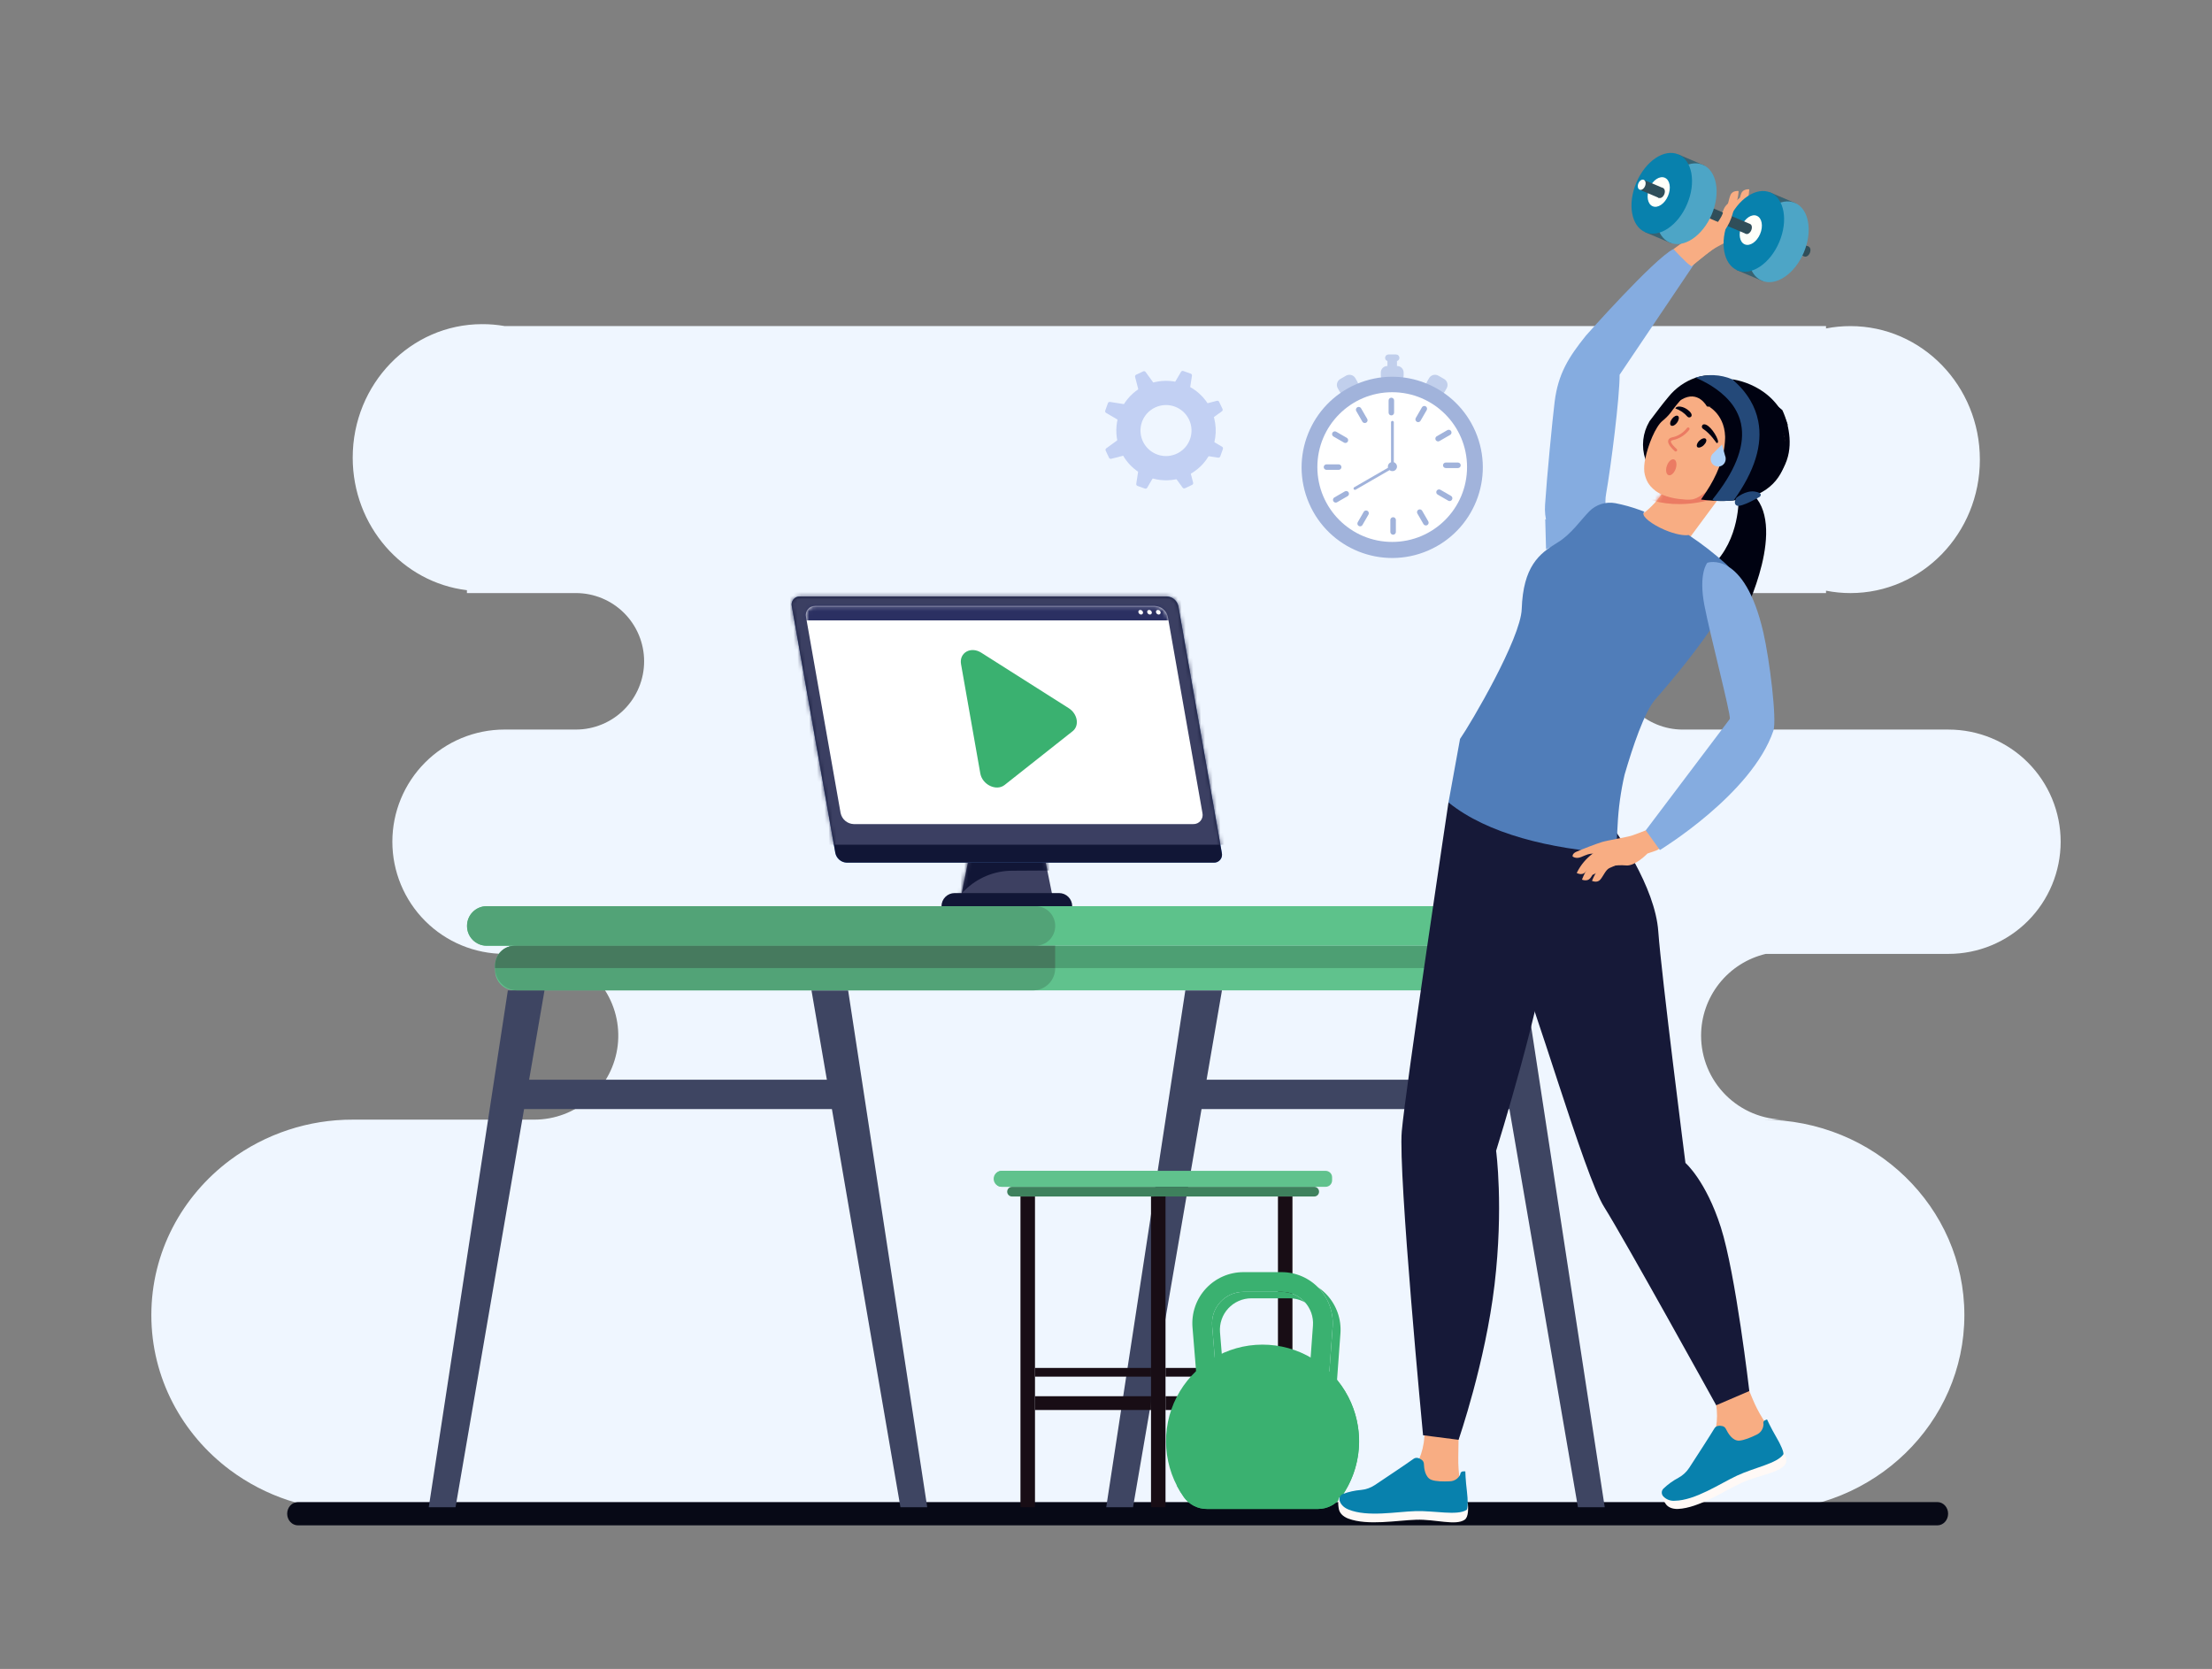 <svg width="570" height="430" viewBox="0 0 570 430" fill="none" xmlns="http://www.w3.org/2000/svg">
<rect x="0" y="0" width="570" height="430" fill="#808080" stroke="none"/>
<path d="M244.87 211.95V219H242.91V216.17H240.52V219H238.56V211.95H240.52V214.6H242.91V211.95H244.87ZM247.952 213.52V214.67H250.202V216.16H247.952V217.43H250.502V219H245.992V211.95H250.502V213.52H247.952ZM255.93 217.85H253.43L253.05 219H250.99L253.56 211.95H255.82L258.38 219H256.31L255.93 217.85ZM255.44 216.35L254.68 214.07L253.93 216.35H255.44ZM260.979 217.5H263.169V219H259.019V211.95H260.979V217.5ZM269.241 211.95V213.51H267.361V219H265.401V213.51H263.541V211.95H269.241ZM276.276 211.95V219H274.316V216.17H271.926V219H269.966V211.95H271.926V214.6H274.316V211.95H276.276ZM281.972 219.07C281.152 219.07 280.479 218.877 279.952 218.49C279.425 218.097 279.142 217.537 279.102 216.81H281.192C281.212 217.057 281.285 217.237 281.412 217.35C281.539 217.463 281.702 217.52 281.902 217.52C282.082 217.52 282.229 217.477 282.342 217.39C282.462 217.297 282.522 217.17 282.522 217.01C282.522 216.803 282.425 216.643 282.232 216.53C282.039 216.417 281.725 216.29 281.292 216.15C280.832 215.997 280.459 215.85 280.172 215.71C279.892 215.563 279.645 215.353 279.432 215.08C279.225 214.8 279.122 214.437 279.122 213.99C279.122 213.537 279.235 213.15 279.462 212.83C279.689 212.503 280.002 212.257 280.402 212.09C280.802 211.923 281.255 211.84 281.762 211.84C282.582 211.84 283.235 212.033 283.722 212.42C284.215 212.8 284.479 213.337 284.512 214.03H282.382C282.375 213.817 282.309 213.657 282.182 213.55C282.062 213.443 281.905 213.39 281.712 213.39C281.565 213.39 281.445 213.433 281.352 213.52C281.259 213.607 281.212 213.73 281.212 213.89C281.212 214.023 281.262 214.14 281.362 214.24C281.469 214.333 281.599 214.417 281.752 214.49C281.905 214.557 282.132 214.643 282.432 214.75C282.879 214.903 283.245 215.057 283.532 215.21C283.825 215.357 284.075 215.567 284.282 215.84C284.495 216.107 284.602 216.447 284.602 216.86C284.602 217.28 284.495 217.657 284.282 217.99C284.075 218.323 283.772 218.587 283.372 218.78C282.979 218.973 282.512 219.07 281.972 219.07ZM287.473 213.52V214.67H289.723V216.16H287.473V217.43H290.023V219H285.513V211.95H290.023V213.52H287.473ZM294.562 219L293.162 216.4H292.952V219H290.992V211.95H294.082C294.648 211.95 295.128 212.05 295.522 212.25C295.915 212.443 296.212 212.713 296.412 213.06C296.612 213.4 296.712 213.783 296.712 214.21C296.712 214.69 296.578 215.113 296.312 215.48C296.052 215.84 295.668 216.097 295.162 216.25L296.752 219H294.562ZM292.952 215.06H293.922C294.188 215.06 294.388 214.997 294.522 214.87C294.655 214.743 294.722 214.56 294.722 214.32C294.722 214.093 294.652 213.917 294.512 213.79C294.378 213.657 294.182 213.59 293.922 213.59H292.952V215.06ZM304.463 211.95L302.033 219H299.523L297.083 211.95H299.183L300.783 217.04L302.373 211.95H304.463ZM307.034 211.95V219H305.074V211.95H307.034ZM307.91 215.46C307.91 214.767 308.053 214.15 308.34 213.61C308.633 213.063 309.047 212.64 309.58 212.34C310.113 212.033 310.727 211.88 311.42 211.88C312.3 211.88 313.04 212.117 313.64 212.59C314.24 213.057 314.627 213.693 314.8 214.5H312.69C312.563 214.233 312.387 214.03 312.16 213.89C311.94 213.75 311.683 213.68 311.39 213.68C310.937 213.68 310.573 213.843 310.3 214.17C310.033 214.49 309.9 214.92 309.9 215.46C309.9 216.007 310.033 216.443 310.3 216.77C310.573 217.09 310.937 217.25 311.39 217.25C311.683 217.25 311.94 217.18 312.16 217.04C312.387 216.9 312.563 216.697 312.69 216.43H314.8C314.627 217.237 314.24 217.877 313.64 218.35C313.04 218.817 312.3 219.05 311.42 219.05C310.727 219.05 310.113 218.9 309.58 218.6C309.047 218.293 308.633 217.87 308.34 217.33C308.053 216.783 307.91 216.16 307.91 215.46ZM317.688 213.52V214.67H319.938V216.16H317.688V217.43H320.238V219H315.728V211.95H320.238V213.52H317.688ZM323.866 219.07C323.046 219.07 322.373 218.877 321.846 218.49C321.32 218.097 321.036 217.537 320.996 216.81H323.086C323.106 217.057 323.18 217.237 323.306 217.35C323.433 217.463 323.596 217.52 323.796 217.52C323.976 217.52 324.123 217.477 324.236 217.39C324.356 217.297 324.416 217.17 324.416 217.01C324.416 216.803 324.32 216.643 324.126 216.53C323.933 216.417 323.62 216.29 323.186 216.15C322.726 215.997 322.353 215.85 322.066 215.71C321.786 215.563 321.54 215.353 321.326 215.08C321.12 214.8 321.016 214.437 321.016 213.99C321.016 213.537 321.13 213.15 321.356 212.83C321.583 212.503 321.896 212.257 322.296 212.09C322.696 211.923 323.15 211.84 323.656 211.84C324.476 211.84 325.13 212.033 325.616 212.42C326.11 212.8 326.373 213.337 326.406 214.03H324.276C324.27 213.817 324.203 213.657 324.076 213.55C323.956 213.443 323.8 213.39 323.606 213.39C323.46 213.39 323.34 213.433 323.246 213.52C323.153 213.607 323.106 213.73 323.106 213.89C323.106 214.023 323.156 214.14 323.256 214.24C323.363 214.333 323.493 214.417 323.646 214.49C323.8 214.557 324.026 214.643 324.326 214.75C324.773 214.903 325.14 215.057 325.426 215.21C325.72 215.357 325.97 215.567 326.176 215.84C326.39 216.107 326.496 216.447 326.496 216.86C326.496 217.28 326.39 217.657 326.176 217.99C325.97 218.323 325.666 218.587 325.266 218.78C324.873 218.973 324.406 219.07 323.866 219.07Z" fill="white"/>
<path d="M438.346 266.827C438.346 272.568 440.626 278.074 444.686 282.133C448.745 286.192 454.251 288.473 459.991 288.473H454.269C482.944 288.473 506.19 311.019 506.19 338.823C506.19 366.626 482.944 389.177 454.269 389.177H90.921C79.518 389.211 68.411 385.547 59.265 378.736C46.944 369.529 39 355.079 39 338.823C39 322.566 46.944 308.121 59.265 298.909C68.411 292.098 79.518 288.434 90.921 288.468H137.668C142.975 288.47 148.097 286.523 152.063 282.997C156.028 279.47 158.56 274.609 159.177 269.338C159.793 264.067 158.452 258.754 155.408 254.407C152.364 250.06 147.83 246.982 142.666 245.759H130.002C122.338 245.759 114.988 242.715 109.569 237.296C104.149 231.876 101.105 224.526 101.105 216.862C101.105 209.198 104.149 201.848 109.569 196.429C114.988 191.009 122.338 187.965 130.002 187.965H148.398C153.061 187.965 157.533 186.112 160.83 182.815C164.128 179.517 165.98 175.045 165.98 170.382C165.98 165.719 164.128 161.247 160.83 157.949C157.533 154.652 153.061 152.799 148.398 152.799H120.32V152.06C103.746 150.063 90.887 135.54 90.887 117.908C90.887 98.911 105.816 83.516 124.231 83.516C126.17 83.507 128.107 83.671 130.017 84.005H470.54V84.622C472.615 84.215 474.725 84.014 476.84 84.02C495.255 84.02 510.184 99.42 510.184 118.412C510.184 137.405 495.255 152.804 476.84 152.804C474.725 152.806 472.614 152.599 470.54 152.187V152.804H433.612C428.949 152.804 424.477 154.657 421.179 157.954C417.882 161.251 416.03 165.724 416.03 170.387C416.03 175.05 417.882 179.522 421.179 182.82C424.477 186.117 428.949 187.97 433.612 187.97H502.103C509.767 187.97 517.117 191.014 522.536 196.433C527.955 201.853 531 209.203 531 216.867C531 224.531 527.955 231.881 522.536 237.301C517.117 242.72 509.767 245.764 502.103 245.764H455.013C450.269 246.886 446.043 249.576 443.018 253.399C439.993 257.221 438.347 261.953 438.346 266.827Z" fill="#EFF6FF"/>
<path d="M360.007 94.297H357.501C356.569 94.297 355.812 95.053 355.812 95.986V96.779C355.812 97.711 356.569 98.467 357.501 98.467H360.007C360.94 98.467 361.696 97.711 361.696 96.779V95.986C361.696 95.053 360.94 94.297 360.007 94.297Z" fill="#C1CFEC"/>
<path d="M359.976 92.668H357.523V96.838H359.976V92.668Z" fill="#C1CFEC"/>
<path d="M359.742 93.061H357.784C357.555 93.061 357.334 92.97 357.172 92.807C357.009 92.645 356.918 92.424 356.918 92.195C356.918 91.965 357.009 91.744 357.172 91.582C357.334 91.419 357.555 91.328 357.784 91.328H359.742C359.972 91.328 360.193 91.419 360.355 91.582C360.517 91.744 360.609 91.965 360.609 92.195C360.609 92.424 360.517 92.645 360.355 92.807C360.193 92.97 359.972 93.061 359.742 93.061Z" fill="#C1CFEC"/>
<path d="M346.849 96.794L345.374 97.646C344.531 98.133 344.242 99.211 344.729 100.053L345.223 100.91C345.71 101.753 346.787 102.041 347.63 101.555L349.106 100.703C349.948 100.216 350.237 99.139 349.751 98.296L349.256 97.439C348.77 96.597 347.692 96.308 346.849 96.794Z" fill="#C1CFEC"/>
<path d="M368.397 100.701L369.872 101.553C370.715 102.039 371.793 101.75 372.28 100.907L372.774 100.051C373.261 99.208 372.972 98.131 372.129 97.644L370.654 96.792C369.811 96.306 368.733 96.594 368.246 97.437L367.752 98.294C367.265 99.136 367.554 100.214 368.397 100.701Z" fill="#C1CFEC"/>
<path d="M367.952 141.87C379.801 136.789 385.288 123.064 380.207 111.215C375.126 99.366 361.402 93.879 349.552 98.96C337.703 104.041 332.217 117.766 337.298 129.615C342.379 141.464 356.103 146.951 367.952 141.87Z" fill="#A1B3DB"/>
<path d="M358.751 139.623C369.402 139.623 378.037 130.988 378.037 120.337C378.037 109.685 369.402 101.051 358.751 101.051C348.1 101.051 339.465 109.685 339.465 120.337C339.465 130.988 348.1 139.623 358.751 139.623Z" fill="white"/>
<path d="M359.933 120.551C359.866 120.773 359.736 120.97 359.558 121.118C359.38 121.266 359.162 121.358 358.932 121.382C358.701 121.407 358.469 121.362 358.264 121.255C358.059 121.148 357.89 120.983 357.778 120.78C357.667 120.577 357.618 120.346 357.637 120.115C357.656 119.885 357.744 119.665 357.887 119.484C358.031 119.302 358.226 119.167 358.446 119.096C358.666 119.025 358.902 119.02 359.125 119.083C359.276 119.124 359.416 119.196 359.539 119.293C359.662 119.389 359.764 119.51 359.839 119.647C359.914 119.784 359.961 119.934 359.977 120.089C359.994 120.245 359.978 120.402 359.933 120.551Z" fill="#A1B3DB"/>
<path d="M358.804 120.343C358.789 120.344 358.774 120.34 358.76 120.334C358.746 120.329 358.733 120.32 358.723 120.309C358.712 120.298 358.704 120.285 358.699 120.271C358.693 120.256 358.691 120.241 358.692 120.226V108.762C358.691 108.747 358.693 108.732 358.699 108.717C358.704 108.703 358.712 108.69 358.723 108.679C358.733 108.668 358.746 108.66 358.76 108.654C358.774 108.648 358.789 108.645 358.804 108.645C358.82 108.645 358.835 108.648 358.849 108.653C358.863 108.659 358.876 108.668 358.887 108.679C358.898 108.69 358.907 108.703 358.913 108.717C358.919 108.731 358.922 108.747 358.922 108.762V120.241C358.918 120.269 358.904 120.295 358.882 120.314C358.861 120.333 358.833 120.344 358.804 120.343Z" fill="#A1B3DB"/>
<path d="M358.803 120.593C358.707 120.591 358.617 120.553 358.55 120.485C358.483 120.417 358.445 120.326 358.445 120.23V108.762C358.456 108.673 358.498 108.592 358.564 108.533C358.631 108.474 358.716 108.441 358.805 108.441C358.894 108.441 358.98 108.474 359.046 108.533C359.112 108.592 359.155 108.673 359.165 108.762V120.245C359.161 120.339 359.121 120.427 359.054 120.492C358.986 120.557 358.896 120.593 358.803 120.593Z" fill="#A1B3DB"/>
<path d="M349.136 125.968C349.115 125.968 349.095 125.962 349.077 125.952C349.059 125.942 349.044 125.927 349.033 125.909C349.019 125.882 349.016 125.851 349.024 125.822C349.032 125.793 349.051 125.768 349.077 125.753L359.019 120.016C359.032 120.008 359.047 120.003 359.062 120.001C359.077 119.999 359.092 120 359.107 120.004C359.121 120.008 359.135 120.015 359.147 120.025C359.159 120.034 359.169 120.046 359.176 120.06C359.184 120.072 359.189 120.087 359.191 120.102C359.194 120.117 359.193 120.132 359.189 120.146C359.186 120.161 359.179 120.175 359.17 120.187C359.161 120.199 359.15 120.209 359.137 120.216L349.205 125.953C349.184 125.964 349.16 125.969 349.136 125.968Z" fill="#A1B3DB"/>
<path d="M349.143 126.21C349.079 126.21 349.017 126.194 348.962 126.162C348.907 126.13 348.861 126.084 348.83 126.029C348.785 125.946 348.773 125.849 348.798 125.757C348.822 125.666 348.881 125.588 348.962 125.539L358.894 119.807C358.975 119.76 359.072 119.746 359.163 119.768C359.233 119.785 359.297 119.823 359.345 119.877C359.393 119.931 359.425 119.998 359.435 120.069C359.445 120.141 359.433 120.214 359.401 120.279C359.369 120.344 359.319 120.398 359.256 120.434L349.324 126.166C349.268 126.195 349.206 126.21 349.143 126.21Z" fill="#A1B3DB"/>
<path d="M358.53 107.027C358.342 107.027 358.161 106.952 358.028 106.819C357.895 106.686 357.82 106.505 357.82 106.317V103.175C357.82 102.986 357.895 102.806 358.028 102.673C358.161 102.54 358.342 102.465 358.53 102.465C358.718 102.465 358.899 102.54 359.032 102.673C359.165 102.806 359.24 102.986 359.24 103.175V106.317C359.24 106.505 359.165 106.686 359.032 106.819C358.899 106.952 358.718 107.027 358.53 107.027Z" fill="#A1B3DB"/>
<path d="M351.68 108.987C351.555 108.987 351.433 108.955 351.325 108.893C351.217 108.831 351.126 108.742 351.063 108.635L349.492 105.913C349.445 105.832 349.414 105.742 349.401 105.649C349.388 105.555 349.394 105.461 349.418 105.37C349.442 105.279 349.484 105.193 349.541 105.119C349.599 105.044 349.67 104.981 349.751 104.934C349.833 104.886 349.923 104.855 350.017 104.842C350.11 104.83 350.205 104.836 350.296 104.86C350.388 104.885 350.473 104.928 350.548 104.986C350.622 105.044 350.684 105.116 350.73 105.198L352.302 107.915C352.366 108.024 352.401 108.147 352.401 108.274C352.402 108.4 352.369 108.524 352.305 108.633C352.242 108.743 352.151 108.833 352.041 108.895C351.931 108.957 351.806 108.989 351.68 108.987Z" fill="#A1B3DB"/>
<path d="M346.69 114.125C346.564 114.126 346.441 114.094 346.332 114.032L343.611 112.461C343.53 112.415 343.459 112.352 343.402 112.278C343.345 112.204 343.303 112.12 343.278 112.03C343.254 111.939 343.248 111.845 343.26 111.753C343.272 111.66 343.302 111.571 343.349 111.49C343.395 111.409 343.457 111.337 343.531 111.28C343.606 111.224 343.69 111.182 343.78 111.157C343.871 111.133 343.965 111.127 344.057 111.139C344.15 111.151 344.239 111.181 344.32 111.228L347.042 112.799C347.178 112.876 347.285 112.997 347.345 113.141C347.406 113.286 347.417 113.446 347.377 113.598C347.336 113.749 347.247 113.883 347.123 113.979C346.999 114.074 346.846 114.126 346.69 114.125Z" fill="#A1B3DB"/>
<path d="M344.958 121.056H341.815C341.627 121.056 341.446 120.981 341.313 120.848C341.18 120.715 341.105 120.535 341.105 120.346C341.105 120.158 341.18 119.978 341.313 119.845C341.446 119.711 341.627 119.637 341.815 119.637H344.958C345.146 119.637 345.327 119.711 345.46 119.845C345.593 119.978 345.668 120.158 345.668 120.346C345.668 120.535 345.593 120.715 345.46 120.848C345.327 120.981 345.146 121.056 344.958 121.056Z" fill="#A1B3DB"/>
<path d="M344.199 129.491C344.043 129.491 343.89 129.439 343.766 129.344C343.642 129.248 343.552 129.114 343.512 128.963C343.472 128.812 343.483 128.651 343.543 128.507C343.604 128.362 343.711 128.242 343.847 128.164L346.568 126.593C346.731 126.505 346.921 126.484 347.099 126.535C347.276 126.585 347.427 126.703 347.52 126.863C347.612 127.022 347.638 127.212 347.593 127.391C347.548 127.57 347.435 127.724 347.278 127.821L344.557 129.393C344.449 129.458 344.325 129.492 344.199 129.491Z" fill="#A1B3DB"/>
<path d="M350.489 135.606C350.365 135.608 350.243 135.576 350.136 135.513C350.054 135.467 349.982 135.404 349.925 135.33C349.867 135.255 349.825 135.17 349.801 135.078C349.777 134.987 349.771 134.892 349.784 134.799C349.797 134.705 349.829 134.616 349.877 134.534L351.443 131.813C351.547 131.67 351.699 131.571 351.872 131.535C352.045 131.498 352.225 131.528 352.377 131.617C352.529 131.706 352.642 131.849 352.695 132.017C352.748 132.186 352.736 132.368 352.662 132.528L351.091 135.249C351.03 135.356 350.942 135.445 350.837 135.507C350.731 135.57 350.611 135.604 350.489 135.606Z" fill="#A1B3DB"/>
<path d="M358.983 137.762C358.89 137.762 358.798 137.743 358.712 137.708C358.625 137.672 358.547 137.62 358.481 137.554C358.415 137.488 358.363 137.41 358.327 137.324C358.292 137.238 358.273 137.145 358.273 137.052V133.909C358.288 133.731 358.37 133.564 358.502 133.443C358.634 133.321 358.806 133.254 358.986 133.254C359.165 133.254 359.338 133.321 359.47 133.443C359.602 133.564 359.683 133.731 359.698 133.909V137.052C359.698 137.146 359.679 137.238 359.643 137.325C359.607 137.411 359.555 137.49 359.488 137.556C359.422 137.622 359.343 137.674 359.256 137.709C359.17 137.745 359.077 137.762 358.983 137.762Z" fill="#A1B3DB"/>
<path d="M367.423 135.375C367.299 135.375 367.176 135.343 367.068 135.281C366.96 135.219 366.87 135.13 366.807 135.022L365.235 132.301C365.141 132.137 365.116 131.943 365.165 131.761C365.214 131.579 365.334 131.423 365.497 131.329C365.661 131.235 365.855 131.21 366.037 131.259C366.22 131.308 366.375 131.427 366.469 131.591L368.04 134.313C368.088 134.394 368.12 134.484 368.133 134.577C368.146 134.67 368.14 134.765 368.116 134.857C368.092 134.948 368.05 135.033 367.992 135.108C367.935 135.183 367.863 135.245 367.781 135.292C367.671 135.35 367.548 135.378 367.423 135.375Z" fill="#A1B3DB"/>
<path d="M373.538 129.095C373.414 129.094 373.292 129.061 373.186 128.997L370.464 127.426C370.382 127.38 370.309 127.317 370.251 127.243C370.193 127.168 370.151 127.083 370.126 126.992C370.101 126.901 370.095 126.805 370.108 126.712C370.121 126.618 370.152 126.528 370.2 126.447C370.247 126.365 370.309 126.294 370.384 126.237C370.459 126.18 370.544 126.138 370.635 126.114C370.726 126.09 370.821 126.084 370.914 126.096C371.008 126.109 371.097 126.14 371.179 126.187L373.9 127.759C373.982 127.805 374.054 127.868 374.112 127.942C374.169 128.017 374.211 128.103 374.235 128.194C374.259 128.285 374.265 128.38 374.252 128.473C374.239 128.567 374.208 128.657 374.16 128.738C374.096 128.846 374.006 128.937 373.897 128.999C373.787 129.062 373.664 129.095 373.538 129.095Z" fill="#A1B3DB"/>
<path d="M375.692 120.591H372.55C372.361 120.591 372.181 120.517 372.048 120.384C371.915 120.25 371.84 120.07 371.84 119.882C371.84 119.693 371.915 119.513 372.048 119.38C372.181 119.247 372.361 119.172 372.55 119.172H375.692C375.88 119.172 376.061 119.247 376.194 119.38C376.327 119.513 376.402 119.693 376.402 119.882C376.402 120.07 376.327 120.25 376.194 120.384C376.061 120.517 375.88 120.591 375.692 120.591Z" fill="#A1B3DB"/>
<path d="M370.587 113.726C370.43 113.728 370.277 113.677 370.152 113.582C370.026 113.487 369.936 113.353 369.896 113.201C369.855 113.05 369.865 112.889 369.926 112.744C369.986 112.599 370.093 112.478 370.23 112.4L372.951 110.829C373.032 110.779 373.122 110.746 373.216 110.731C373.31 110.716 373.406 110.721 373.498 110.744C373.59 110.767 373.676 110.809 373.752 110.866C373.828 110.923 373.891 110.995 373.939 111.077C373.986 111.16 374.017 111.251 374.029 111.345C374.04 111.439 374.033 111.535 374.007 111.626C373.981 111.717 373.937 111.803 373.878 111.877C373.818 111.951 373.745 112.012 373.661 112.057L370.939 113.629C370.832 113.691 370.711 113.725 370.587 113.726Z" fill="#A1B3DB"/>
<path d="M365.447 108.761C365.321 108.76 365.198 108.726 365.089 108.664C365.007 108.617 364.935 108.554 364.878 108.48C364.82 108.405 364.778 108.32 364.754 108.228C364.73 108.137 364.724 108.042 364.737 107.949C364.75 107.856 364.782 107.766 364.83 107.685L366.401 104.963C366.446 104.879 366.507 104.806 366.582 104.746C366.656 104.687 366.741 104.643 366.832 104.617C366.924 104.591 367.019 104.584 367.114 104.595C367.208 104.607 367.299 104.638 367.381 104.685C367.463 104.733 367.535 104.796 367.592 104.872C367.65 104.948 367.691 105.034 367.714 105.126C367.737 105.218 367.742 105.314 367.727 105.408C367.713 105.502 367.68 105.592 367.63 105.673L366.058 108.394C365.998 108.504 365.909 108.595 365.802 108.66C365.694 108.724 365.572 108.759 365.447 108.761Z" fill="#A1B3DB"/>
<path d="M297.153 99.481L294.099 100.95C294.033 100.982 293.961 100.999 293.888 100.999C293.815 101 293.742 100.984 293.676 100.953C293.61 100.922 293.552 100.877 293.505 100.82C293.459 100.764 293.426 100.698 293.408 100.627L292.498 97.117C292.467 97.006 292.477 96.887 292.526 96.782C292.574 96.677 292.658 96.593 292.762 96.544L294.588 95.678C294.692 95.627 294.811 95.615 294.923 95.644C295.035 95.673 295.133 95.74 295.2 95.834L297.339 98.771C297.378 98.829 297.404 98.894 297.415 98.963C297.427 99.031 297.424 99.101 297.406 99.168C297.388 99.235 297.357 99.298 297.313 99.352C297.27 99.406 297.215 99.45 297.153 99.481Z" fill="#C2D0F3"/>
<path d="M290.001 104.771L288.87 107.953C288.846 108.023 288.807 108.086 288.756 108.138C288.704 108.191 288.642 108.231 288.573 108.256C288.503 108.281 288.43 108.29 288.357 108.282C288.283 108.275 288.213 108.251 288.15 108.213L285.023 106.377C284.923 106.319 284.846 106.228 284.807 106.12C284.767 106.012 284.768 105.893 284.807 105.785L285.488 103.881C285.525 103.771 285.601 103.679 285.7 103.62C285.8 103.56 285.917 103.538 286.031 103.557L289.614 104.115C289.686 104.126 289.755 104.153 289.816 104.194C289.876 104.234 289.927 104.288 289.964 104.351C290.001 104.414 290.024 104.484 290.03 104.557C290.036 104.63 290.026 104.703 290.001 104.771Z" fill="#C2D0F3"/>
<path d="M288.72 113.55L290.188 116.605C290.22 116.67 290.237 116.742 290.238 116.816C290.238 116.889 290.223 116.961 290.192 117.027C290.161 117.093 290.115 117.152 290.059 117.198C290.002 117.244 289.936 117.277 289.865 117.295L286.355 118.205C286.244 118.236 286.126 118.226 286.021 118.178C285.916 118.129 285.832 118.046 285.783 117.941L284.921 116.115C284.87 116.012 284.858 115.894 284.885 115.782C284.913 115.67 284.98 115.571 285.073 115.503L288.01 113.364C288.068 113.326 288.133 113.3 288.201 113.288C288.27 113.277 288.34 113.28 288.407 113.297C288.474 113.315 288.536 113.346 288.59 113.39C288.644 113.434 288.688 113.488 288.72 113.55Z" fill="#C2D0F3"/>
<path d="M294.01 120.683L297.191 121.819C297.26 121.843 297.323 121.882 297.375 121.933C297.427 121.984 297.467 122.046 297.491 122.115C297.516 122.183 297.526 122.256 297.519 122.329C297.511 122.401 297.488 122.471 297.451 122.534L295.615 125.662C295.558 125.762 295.467 125.838 295.358 125.877C295.25 125.917 295.131 125.917 295.023 125.877L293.119 125.197C293.009 125.159 292.917 125.084 292.858 124.984C292.799 124.885 292.777 124.767 292.796 124.653L293.354 121.07C293.364 120.998 293.391 120.929 293.432 120.868C293.473 120.808 293.527 120.757 293.589 120.72C293.652 120.683 293.723 120.661 293.795 120.654C293.868 120.648 293.941 120.658 294.01 120.683Z" fill="#C2D0F3"/>
<path d="M302.796 121.987L305.846 120.518C305.911 120.486 305.983 120.469 306.056 120.469C306.13 120.468 306.202 120.484 306.268 120.515C306.334 120.546 306.393 120.591 306.439 120.648C306.485 120.704 306.518 120.771 306.536 120.841L307.451 124.351C307.481 124.463 307.471 124.582 307.422 124.687C307.372 124.792 307.287 124.876 307.182 124.924L305.356 125.79C305.252 125.841 305.134 125.853 305.022 125.824C304.91 125.795 304.811 125.728 304.744 125.634L302.605 122.697C302.567 122.639 302.541 122.573 302.53 122.505C302.519 122.436 302.522 122.366 302.54 122.299C302.558 122.231 302.59 122.169 302.635 122.115C302.679 122.061 302.734 122.018 302.796 121.987Z" fill="#C2D0F3"/>
<path d="M309.925 116.699L311.061 113.517C311.085 113.448 311.124 113.385 311.175 113.333C311.226 113.282 311.288 113.242 311.357 113.217C311.425 113.192 311.498 113.183 311.571 113.19C311.643 113.197 311.713 113.22 311.776 113.257L314.904 115.093C315.005 115.151 315.082 115.243 315.121 115.352C315.161 115.461 315.16 115.581 315.119 115.69L314.443 117.589C314.406 117.699 314.33 117.791 314.231 117.85C314.131 117.91 314.014 117.932 313.9 117.913L310.317 117.354C310.244 117.344 310.175 117.318 310.114 117.278C310.053 117.237 310.001 117.184 309.964 117.121C309.926 117.058 309.903 116.987 309.897 116.914C309.89 116.841 309.9 116.767 309.925 116.699Z" fill="#C2D0F3"/>
<path d="M311.222 107.919L309.753 104.865C309.721 104.799 309.704 104.728 309.703 104.655C309.702 104.582 309.718 104.51 309.748 104.444C309.779 104.378 309.823 104.319 309.879 104.273C309.935 104.226 310.001 104.192 310.071 104.174L313.581 103.259C313.693 103.229 313.812 103.239 313.917 103.289C314.022 103.338 314.106 103.423 314.154 103.528L315.02 105.354C315.071 105.458 315.083 105.577 315.054 105.689C315.025 105.801 314.958 105.899 314.864 105.966L311.927 108.105C311.869 108.143 311.804 108.168 311.737 108.179C311.669 108.19 311.599 108.187 311.533 108.169C311.466 108.152 311.404 108.121 311.351 108.077C311.297 108.034 311.253 107.98 311.222 107.919Z" fill="#C2D0F3"/>
<path d="M305.937 100.782L302.755 99.646C302.686 99.623 302.624 99.584 302.572 99.532C302.52 99.481 302.48 99.419 302.455 99.351C302.43 99.282 302.421 99.209 302.428 99.137C302.435 99.064 302.458 98.994 302.496 98.932L304.331 95.804C304.389 95.704 304.48 95.627 304.588 95.588C304.697 95.549 304.815 95.549 304.924 95.588L306.828 96.269C306.936 96.306 307.028 96.381 307.087 96.479C307.146 96.578 307.169 96.694 307.151 96.807L306.593 100.39C306.583 100.463 306.556 100.532 306.516 100.594C306.475 100.655 306.422 100.706 306.359 100.744C306.296 100.781 306.225 100.804 306.152 100.811C306.079 100.817 306.006 100.808 305.937 100.782Z" fill="#C2D0F3"/>
<path d="M310.002 119.499C308.308 121.383 306.094 122.723 303.639 123.35C301.183 123.976 298.598 123.86 296.208 123.017C293.819 122.175 291.733 120.642 290.214 118.615C288.695 116.587 287.812 114.154 287.675 111.624C287.538 109.094 288.154 106.58 289.446 104.4C290.737 102.22 292.646 100.472 294.931 99.377C297.215 98.281 299.773 97.888 302.282 98.246C304.79 98.604 307.136 99.697 309.023 101.388C311.552 103.661 313.076 106.845 313.259 110.241C313.443 113.637 312.271 116.967 310.002 119.499ZM295.567 106.537C294.699 107.505 294.138 108.707 293.953 109.993C293.769 111.279 293.97 112.591 294.53 113.763C295.091 114.935 295.986 115.915 297.103 116.578C298.22 117.242 299.509 117.56 300.806 117.491C302.104 117.423 303.352 116.972 304.393 116.195C305.434 115.418 306.222 114.349 306.656 113.125C307.091 111.901 307.153 110.575 306.834 109.315C306.516 108.056 305.831 106.919 304.867 106.048C304.224 105.469 303.474 105.023 302.659 104.734C301.843 104.445 300.979 104.32 300.115 104.366C299.252 104.411 298.405 104.626 297.625 104.999C296.844 105.372 296.145 105.894 295.567 106.537Z" fill="#C2D0F3"/>
<path d="M499.222 393H76.778C76.041 393 75.335 392.684 74.814 392.121C74.293 391.559 74 390.796 74 390C74 389.204 74.293 388.441 74.814 387.879C75.335 387.316 76.041 387 76.778 387H499.222C499.959 387 500.665 387.316 501.186 387.879C501.707 388.441 502 389.204 502 390C502 390.796 501.707 391.559 501.186 392.121C500.665 392.684 499.959 393 499.222 393Z" fill="#070916"/>
<path d="M396.35 243.66H132.678C129.863 243.66 127.582 245.942 127.582 248.756V250.073C127.582 252.887 129.863 255.168 132.678 255.168H396.35C399.164 255.168 401.445 252.887 401.445 250.073V248.756C401.445 245.942 399.164 243.66 396.35 243.66Z" fill="#60C28D"/>
<path d="M305.442 255.172L285.055 388.325H291.961L314.88 255.172H305.442Z" fill="#3E4562"/>
<path d="M393.129 255.172L413.516 388.325H406.61L383.691 255.172H393.129Z" fill="#3E4562"/>
<path d="M391.574 278.184H307.41V285.746H391.574V278.184Z" fill="#3E4562"/>
<path d="M401.309 233.469H125.414C122.616 233.469 120.348 235.737 120.348 238.535V238.594C120.348 241.392 122.616 243.66 125.414 243.66H401.309C404.107 243.66 406.375 241.392 406.375 238.594V238.535C406.375 235.737 404.107 233.469 401.309 233.469Z" fill="#5DC28B"/>
<path d="M130.867 255.172L110.484 388.325H117.386L140.309 255.172H130.867Z" fill="#3E4562"/>
<path d="M218.552 255.172L238.934 388.325H232.032L209.109 255.172H218.552Z" fill="#3E4562"/>
<path d="M217.004 278.184H132.84V285.746H217.004V278.184Z" fill="#3E4562"/>
<path d="M266.844 233.469H125.414C122.616 233.469 120.348 235.737 120.348 238.535V238.594C120.348 241.392 122.616 243.66 125.414 243.66H266.844C269.642 243.66 271.91 241.392 271.91 238.594V238.535C271.91 235.737 269.642 233.469 266.844 233.469Z" fill="#52A377"/>
<path d="M266.188 243.66H133.304C130.144 243.66 127.582 246.222 127.582 249.382V249.446C127.582 252.606 130.144 255.168 133.304 255.168H266.188C269.348 255.168 271.91 252.606 271.91 249.446V249.382C271.91 246.222 269.348 243.66 266.188 243.66Z" fill="#52A377"/>
<path d="M401.445 248.759V249.42H127.582V248.759C127.582 248.09 127.714 247.427 127.97 246.809C128.226 246.191 128.602 245.63 129.075 245.157C129.548 244.684 130.11 244.31 130.728 244.054C131.346 243.799 132.009 243.667 132.678 243.668H396.35C397.7 243.668 398.996 244.204 399.951 245.159C400.907 246.113 401.444 247.408 401.445 248.759Z" fill="#4D9F73"/>
<path d="M271.89 243.668V249.42H127.582V248.759C127.582 248.09 127.714 247.427 127.97 246.809C128.226 246.191 128.602 245.63 129.075 245.157C129.548 244.684 130.11 244.31 130.728 244.054C131.346 243.799 132.009 243.667 132.678 243.668H271.89Z" fill="#467A5E"/>
<path d="M247.578 231.276H271.294L269.18 220.859H249.698L247.578 231.276Z" fill="#3D4061"/>
<mask id="mask0_1561_491" style="mask-type:luminance" maskUnits="userSpaceOnUse" x="247" y="220" width="25" height="12">
<path d="M247.578 231.275H271.294L269.18 220.863H249.698L247.578 231.275Z" fill="white"/>
</mask>
<g mask="url(#mask0_1561_491)">
<path d="M246.133 231.85L248.541 229.437C251.79 226.191 256.187 224.359 260.779 224.336L276.291 224.248L275.498 220.332H248.443L246.133 231.85Z" fill="#111636"/>
</g>
<path d="M218.206 222.258H312.777C313.091 222.269 313.404 222.208 313.691 222.079C313.978 221.95 314.231 221.756 314.431 221.513C314.631 221.271 314.773 220.985 314.845 220.679C314.917 220.373 314.918 220.054 314.847 219.747L303.643 156.196C303.504 155.509 303.14 154.889 302.607 154.434C302.075 153.978 301.405 153.715 300.706 153.685H206.115C205.801 153.674 205.488 153.735 205.201 153.864C204.914 153.994 204.661 154.187 204.461 154.43C204.261 154.673 204.119 154.958 204.047 155.264C203.975 155.571 203.974 155.889 204.045 156.196L215.249 219.747C215.388 220.437 215.755 221.061 216.291 221.516C216.828 221.972 217.502 222.234 218.206 222.258Z" fill="#609BF3"/>
<path d="M242.602 233.476H276.294C276.294 233.032 276.207 232.592 276.038 232.182C275.868 231.772 275.62 231.399 275.306 231.085C274.992 230.771 274.62 230.521 274.21 230.351C273.8 230.181 273.36 230.094 272.916 230.094H245.994C245.097 230.094 244.236 230.45 243.602 231.084C242.968 231.719 242.611 232.579 242.611 233.476H242.602Z" fill="#111636"/>
<path d="M218.206 222.258H312.777C313.091 222.269 313.404 222.208 313.691 222.079C313.978 221.95 314.231 221.756 314.431 221.513C314.631 221.271 314.773 220.985 314.845 220.679C314.917 220.373 314.918 220.054 314.847 219.747L303.643 156.196C303.504 155.509 303.14 154.889 302.607 154.434C302.075 153.978 301.405 153.715 300.706 153.685H206.115C205.801 153.674 205.488 153.735 205.201 153.864C204.914 153.994 204.661 154.187 204.461 154.43C204.261 154.673 204.119 154.958 204.047 155.264C203.975 155.571 203.974 155.889 204.045 156.196L215.249 219.747C215.388 220.437 215.755 221.061 216.291 221.516C216.828 221.972 217.502 222.234 218.206 222.258Z" fill="#111636"/>
<mask id="mask1_1561_491" style="mask-type:luminance" maskUnits="userSpaceOnUse" x="203" y="153" width="112" height="70">
<path d="M218.21 222.262H312.78C313.095 222.273 313.408 222.212 313.695 222.083C313.982 221.954 314.235 221.76 314.435 221.517C314.635 221.275 314.777 220.989 314.849 220.683C314.921 220.377 314.922 220.058 314.851 219.751L303.646 156.2C303.508 155.513 303.144 154.893 302.611 154.438C302.079 153.982 301.409 153.719 300.709 153.689H206.119C205.805 153.678 205.492 153.739 205.205 153.868C204.918 153.997 204.665 154.191 204.465 154.434C204.264 154.676 204.123 154.962 204.051 155.268C203.979 155.575 203.978 155.893 204.049 156.2L215.253 219.751C215.392 220.441 215.759 221.065 216.295 221.52C216.832 221.976 217.506 222.237 218.21 222.262Z" fill="white"/>
</mask>
<g mask="url(#mask1_1561_491)">
<path d="M207.818 217.635L195.84 149.703H309.555L321.533 217.635H207.818Z" fill="#3B3F62"/>
<path d="M220.001 212.324H307.474C307.835 212.337 308.194 212.266 308.523 212.117C308.852 211.969 309.142 211.747 309.372 211.468C309.601 211.189 309.763 210.862 309.846 210.51C309.929 210.159 309.929 209.793 309.848 209.441L300.949 158.994C300.793 158.202 300.373 157.485 299.758 156.962C299.143 156.439 298.369 156.139 297.562 156.111H210.079C209.718 156.098 209.359 156.169 209.03 156.318C208.701 156.466 208.411 156.689 208.181 156.967C207.952 157.246 207.79 157.574 207.707 157.925C207.624 158.276 207.624 158.642 207.705 158.994L216.604 209.441C216.762 210.235 217.183 210.952 217.8 211.475C218.417 211.999 219.193 212.298 220.001 212.324Z" fill="white"/>
<mask id="mask2_1561_491" style="mask-type:luminance" maskUnits="userSpaceOnUse" x="207" y="156" width="103" height="57">
<path d="M220.001 212.324H307.474C307.835 212.337 308.194 212.266 308.523 212.117C308.852 211.969 309.142 211.747 309.372 211.468C309.601 211.189 309.763 210.862 309.846 210.51C309.929 210.159 309.929 209.793 309.848 209.441L300.949 158.994C300.793 158.202 300.373 157.485 299.758 156.962C299.143 156.439 298.369 156.139 297.562 156.111H210.079C209.718 156.098 209.359 156.169 209.03 156.318C208.701 156.466 208.411 156.689 208.181 156.967C207.952 157.246 207.79 157.574 207.707 157.925C207.624 158.276 207.624 158.642 207.705 158.994L216.604 209.441C216.762 210.235 217.183 210.952 217.8 211.475C218.417 211.999 219.193 212.298 220.001 212.324Z" fill="white"/>
</mask>
<g mask="url(#mask2_1561_491)">
<path d="M205.997 159.844H304.283L303.196 153.691H204.91L205.997 159.844Z" fill="#2B3062"/>
<path d="M297.883 157.738C297.915 157.902 298.002 158.05 298.129 158.159C298.256 158.267 298.416 158.329 298.583 158.335C298.658 158.337 298.731 158.322 298.799 158.291C298.867 158.26 298.926 158.214 298.974 158.156C299.021 158.099 299.054 158.031 299.071 157.958C299.089 157.886 299.089 157.811 299.073 157.738C299.04 157.574 298.953 157.427 298.826 157.318C298.699 157.21 298.539 157.147 298.373 157.141C298.298 157.139 298.224 157.154 298.157 157.185C298.089 157.216 298.029 157.262 297.982 157.32C297.935 157.377 297.901 157.445 297.884 157.517C297.867 157.59 297.867 157.665 297.883 157.738Z" fill="white"/>
<path d="M295.618 157.738C295.65 157.902 295.737 158.049 295.864 158.158C295.991 158.266 296.151 158.329 296.317 158.335C296.392 158.337 296.466 158.322 296.533 158.291C296.601 158.26 296.661 158.214 296.708 158.156C296.755 158.099 296.789 158.031 296.806 157.958C296.823 157.886 296.823 157.811 296.807 157.738C296.774 157.574 296.687 157.427 296.56 157.318C296.433 157.21 296.274 157.147 296.107 157.141C296.033 157.139 295.959 157.154 295.891 157.185C295.823 157.216 295.764 157.262 295.716 157.32C295.669 157.377 295.636 157.445 295.619 157.517C295.601 157.59 295.601 157.665 295.618 157.738Z" fill="white"/>
<path d="M293.344 157.738C293.377 157.902 293.464 158.049 293.591 158.158C293.718 158.266 293.877 158.329 294.044 158.335C294.118 158.337 294.192 158.322 294.26 158.291C294.328 158.26 294.387 158.214 294.435 158.156C294.482 158.099 294.515 158.031 294.532 157.958C294.55 157.886 294.55 157.811 294.534 157.738C294.502 157.574 294.415 157.426 294.288 157.317C294.161 157.209 294.001 157.147 293.834 157.141C293.759 157.139 293.685 157.154 293.618 157.185C293.55 157.216 293.49 157.262 293.443 157.32C293.396 157.377 293.362 157.445 293.345 157.517C293.328 157.59 293.328 157.665 293.344 157.738Z" fill="white"/>
</g>
</g>
<path d="M341.599 301.664H258.086C257.167 301.664 256.422 302.409 256.422 303.328V304.112C256.422 305.031 257.167 305.776 258.086 305.776H341.599C342.518 305.776 343.263 305.031 343.263 304.112V303.328C343.263 302.409 342.518 301.664 341.599 301.664Z" fill="#60C28D"/>
<path d="M338.656 308.273H260.787C260.456 308.273 260.139 308.141 259.905 307.907C259.671 307.673 259.539 307.356 259.539 307.025C259.54 306.694 259.672 306.378 259.906 306.145C260.14 305.912 260.457 305.781 260.787 305.781H338.656C338.986 305.781 339.302 305.912 339.535 306.145C339.769 306.379 339.9 306.695 339.9 307.025C339.9 307.188 339.869 307.35 339.806 307.502C339.744 307.653 339.653 307.791 339.537 307.907C339.422 308.023 339.284 308.115 339.133 308.178C338.982 308.24 338.82 308.273 338.656 308.273Z" fill="#3E815D"/>
<path d="M266.701 308.27H262.961V388.322H266.701V308.27Z" fill="#180D15"/>
<path d="M333.048 308.27H329.309V388.322H333.048V308.27Z" fill="#180D15"/>
<path d="M296.606 352.441H266.703V354.683H296.606V352.441Z" fill="#180D15"/>
<path d="M296.606 359.73H266.703V363.279H296.606V359.73Z" fill="#180D15"/>
<path d="M300.337 308.27H296.598V388.322H300.337V308.27Z" fill="#180D15"/>
<path d="M330.243 352.441H300.34V354.683H330.243V352.441Z" fill="#180D15"/>
<path d="M330.243 359.73H300.34V363.279H330.243V359.73Z" fill="#180D15"/>
<path d="M297.785 305.768H258.107C257.561 305.768 257.038 305.551 256.653 305.166C256.267 304.78 256.051 304.257 256.051 303.712C256.051 303.167 256.267 302.644 256.653 302.258C257.038 301.873 257.561 301.656 258.107 301.656H297.785C298.33 301.656 298.853 301.873 299.239 302.258C299.625 302.644 299.841 303.167 299.841 303.712C299.841 304.257 299.625 304.78 299.239 305.166C298.853 305.551 298.33 305.768 297.785 305.768Z" fill="#60C28D"/>
<path d="M252.608 199.256L247.644 171.11C247.125 168.173 250.16 166.435 252.872 168.173L275.389 182.452C277.695 183.92 278.209 186.96 276.397 188.394L258.854 202.261C256.72 203.911 253.127 202.188 252.608 199.256Z" fill="#3AB170"/>
<path d="M341.345 369.967H309.582L307.291 342.012C307.141 340.197 307.369 338.37 307.96 336.648C308.552 334.925 309.494 333.344 310.728 332.005C311.962 330.665 313.46 329.596 315.128 328.865C316.796 328.134 318.598 327.757 320.419 327.758H330.258C332.069 327.758 333.86 328.131 335.52 328.854C337.18 329.577 338.673 330.635 339.906 331.961C341.139 333.287 342.085 334.853 342.686 336.562C343.286 338.27 343.528 340.084 343.396 341.89L341.345 369.967ZM314.266 364.891H336.622L338.33 341.522C338.411 340.413 338.262 339.299 337.893 338.249C337.524 337.2 336.942 336.238 336.185 335.423C335.428 334.608 334.511 333.958 333.491 333.513C332.471 333.069 331.371 332.839 330.258 332.839H320.419C319.301 332.839 318.194 333.071 317.17 333.521C316.145 333.97 315.225 334.627 314.467 335.45C313.709 336.272 313.13 337.243 312.766 338.301C312.402 339.359 312.261 340.481 312.352 341.596L314.266 364.891Z" fill="#3AB170"/>
<path d="M314.265 364.896H316.155L314.378 343.26C314.287 342.146 314.428 341.024 314.793 339.966C315.157 338.909 315.736 337.938 316.494 337.116C317.252 336.293 318.172 335.636 319.196 335.187C320.22 334.737 321.326 334.504 322.445 334.503H332.284C333.698 334.498 335.088 334.868 336.312 335.575C336.268 335.526 336.229 335.472 336.185 335.428C335.431 334.609 334.514 333.956 333.493 333.511C332.473 333.066 331.37 332.839 330.257 332.844H320.418C319.299 332.844 318.193 333.076 317.168 333.526C316.144 333.975 315.224 334.632 314.466 335.455C313.708 336.277 313.129 337.248 312.765 338.306C312.401 339.364 312.26 340.486 312.351 341.601L314.265 364.896Z" fill="#3AB170"/>
<path d="M341.935 333.621C341.232 332.868 340.444 332.199 339.585 331.629L339.908 331.962C341.139 333.289 342.084 334.855 342.684 336.563C343.284 338.271 343.528 340.083 343.399 341.889L341.348 369.966H311.488L311.625 371.631H343.359L345.41 343.553C345.542 341.748 345.302 339.935 344.704 338.226C344.106 336.518 343.163 334.95 341.935 333.621Z" fill="#3AB170"/>
<path d="M345.622 385.694C348.265 381.969 349.831 377.587 350.148 373.031C350.464 368.474 349.52 363.918 347.419 359.863C345.318 355.807 342.14 352.408 338.235 350.04C334.329 347.671 329.847 346.423 325.279 346.434C320.711 346.444 316.235 347.712 312.34 350.099C308.446 352.486 305.284 355.899 303.201 359.964C301.118 364.029 300.195 368.589 300.533 373.145C300.871 377.7 302.457 382.074 305.116 385.787C305.791 386.712 306.675 387.464 307.696 387.981C308.717 388.498 309.846 388.766 310.99 388.764H339.626C340.798 388.768 341.954 388.491 342.997 387.957C344.04 387.423 344.94 386.647 345.622 385.694Z" fill="#3AB170"/>
<path d="M350.209 370.417C350.042 366.213 348.812 362.12 346.636 358.519C344.459 354.918 341.406 351.927 337.762 349.824C341.137 354.028 343.047 359.219 343.204 364.609C343.36 369.998 341.754 375.291 338.628 379.683C337.948 380.633 337.052 381.407 336.013 381.941C334.975 382.474 333.824 382.753 332.656 382.753H304.025C303.757 382.753 303.489 382.738 303.223 382.709C303.778 383.786 304.411 384.822 305.117 385.807C305.792 386.732 306.676 387.483 307.697 388.001C308.718 388.518 309.846 388.786 310.991 388.783H339.626C340.794 388.783 341.945 388.505 342.984 387.971C344.022 387.437 344.919 386.664 345.598 385.714C348.783 381.265 350.405 375.886 350.209 370.417Z" fill="#3AB170"/>
<path d="M450.558 372.331C448.384 372.943 441.257 375.312 440.484 373.154L441.38 370.731C442.795 366.912 442.814 362.716 441.433 358.885L440.352 355.884C440.144 355.345 440.047 354.769 440.065 354.191C440.083 353.613 440.216 353.045 440.457 352.519C440.697 351.993 441.04 351.521 441.466 351.13C441.892 350.738 442.391 350.436 442.935 350.24C443.48 350.045 444.057 349.96 444.635 349.99C445.212 350.021 445.777 350.167 446.298 350.419C446.818 350.671 447.283 351.025 447.665 351.459C448.047 351.893 448.338 352.399 448.521 352.947L451.571 360.319C452.3 362.096 453.176 363.808 454.19 365.439L455.139 366.976C455.952 369.233 453.113 371.431 450.856 372.243C450.758 372.278 450.659 372.307 450.558 372.331Z" fill="#F8AD83"/>
<path d="M370.098 386.186C367.856 385.887 360.377 385.246 360.514 382.955L362.295 381.085C365.106 378.137 366.784 374.289 367.034 370.223L367.225 367.042C367.325 365.915 367.862 364.871 368.719 364.133C369.577 363.396 370.689 363.021 371.818 363.09C372.948 363.159 374.006 363.665 374.768 364.502C375.53 365.339 375.935 366.439 375.898 367.57L375.776 375.544C375.751 377.464 375.879 379.382 376.158 381.281L376.427 383.073C376.28 385.466 372.8 386.362 370.406 386.215C370.305 386.212 370.202 386.202 370.098 386.186Z" fill="#F8AD83"/>
<path d="M377.571 387.998C375.256 389.589 370.048 387.841 365.104 387.998C360.16 388.155 352.573 389.569 347.594 387.704C347.089 387.556 346.622 387.301 346.224 386.956C345.827 386.612 345.508 386.186 345.289 385.707C344.589 385.966 344.858 388.448 345.093 389.134C345.328 389.819 345.955 390.7 347.448 391.263C352.426 393.128 360.013 391.703 364.957 391.552C369.901 391.4 375.114 393.147 377.424 391.552C378.403 390.881 378.403 388.683 378.217 387.009C378.116 387.401 377.889 387.748 377.571 387.998Z" fill="#FFF9F6"/>
<path d="M378.017 384.361C377.64 381.302 377.591 379.094 377.591 379.094H377.033C376.855 379.088 376.681 379.15 376.546 379.267C376.412 379.384 376.327 379.548 376.309 379.726C376.291 379.855 376.248 379.98 376.181 380.093C375.925 380.549 375.556 380.931 375.109 381.203C374.663 381.474 374.154 381.627 373.631 381.644C371.928 381.728 370.023 381.703 368.873 381.277C367.209 380.665 366.949 378.262 366.915 377.161C366.909 376.958 366.857 376.759 366.761 376.58C366.666 376.401 366.531 376.246 366.367 376.128C365.828 375.736 364.986 375.325 364.242 375.863C362.583 377.068 357.111 380.724 354.276 382.614C353.212 383.323 351.987 383.757 350.713 383.877C349.123 384.004 347.558 384.35 346.063 384.904C345.725 385.033 345.448 385.284 345.288 385.609C345.128 385.933 345.097 386.306 345.201 386.652C345.431 387.406 346.033 388.326 347.507 388.928C352.402 390.935 359.915 389.462 364.805 389.33C369.695 389.197 375.496 390.553 377.904 389.026C378.315 388.762 378.247 386.251 378.017 384.361Z" fill="#0881AD"/>
<path d="M458.821 373.861C457.323 376.24 451.851 376.695 447.367 378.791C442.883 380.886 436.48 385.193 431.169 385.448C429.671 385.521 428.786 385.041 428.267 384.527C427.728 385.041 428.957 387.215 429.437 387.743C429.916 388.272 430.851 388.84 432.447 388.766C437.753 388.512 444.156 384.199 448.639 382.104C453.123 380.009 458.601 379.554 460.094 377.18C460.725 376.172 459.844 374.16 459.022 372.691C459.083 373.093 459.013 373.503 458.821 373.861Z" fill="#FFF9F6"/>
<path d="M457.787 370.377C456.235 367.719 455.34 365.707 455.34 365.707L454.821 365.918C454.655 365.984 454.521 366.111 454.445 366.273C454.369 366.434 454.356 366.618 454.41 366.789C454.435 366.916 454.435 367.048 454.41 367.176C454.36 367.699 454.174 368.2 453.871 368.629C453.568 369.058 453.158 369.401 452.682 369.623C451.155 370.377 449.397 371.091 448.169 371.17C446.397 371.263 445.232 369.163 444.742 368.164C444.657 367.98 444.53 367.817 444.373 367.689C444.215 367.561 444.03 367.471 443.832 367.425C443.181 367.278 442.246 367.239 441.776 368.027C440.728 369.789 437.15 375.311 435.29 378.17C434.592 379.242 433.641 380.124 432.519 380.739C431.108 381.485 429.807 382.422 428.652 383.525C428.391 383.778 428.235 384.121 428.217 384.484C428.198 384.848 428.319 385.205 428.554 385.483C428.933 385.898 429.403 386.221 429.927 386.426C430.45 386.63 431.014 386.711 431.575 386.662C436.866 386.569 443.181 382.257 447.62 380.181C452.06 378.106 457.9 377.078 459.53 374.724C459.809 374.293 458.751 371.997 457.787 370.377Z" fill="#0881AD"/>
<path d="M373.249 206.746C373.249 206.746 362.172 280.577 361.218 291.463C360.263 302.35 366.7 369.783 366.7 369.783L375.849 370.957C375.849 370.957 382.746 351.074 385.12 331.005C387.494 310.935 385.526 296.5 385.526 296.5C385.526 296.5 397.994 256.645 399.114 240.795C399.839 230.516 393.867 207.51 393.867 207.51L373.249 206.746Z" fill="#161938"/>
<path d="M387.279 208.021C387.279 208.021 384.832 235.07 389.991 245.913C395.15 256.755 408.235 302.851 413.36 310.962C418.485 319.073 442.24 362.055 442.24 362.055L450.772 358.389C450.772 358.389 447.277 328.202 443.429 316.185C439.582 304.168 434.315 299.62 434.315 299.62C434.315 299.62 428.133 251.39 427.315 239.965C426.498 228.54 416.869 214.595 412.562 208.843C408.254 203.091 387.279 208.021 387.279 208.021Z" fill="#161938"/>
<path d="M451.17 127.282C452.002 123.396 452.183 120.126 451.414 117.879C450.472 114.988 449.263 112.19 447.802 109.523C444.836 104.359 442.613 104.256 442.613 104.256C444.825 102.462 447.632 101.565 450.475 101.745C451.379 101.805 452.275 101.961 453.147 102.21C454.206 102.524 455.227 102.953 456.192 103.488C457.309 104.092 458.351 104.827 459.295 105.676C460.335 107.929 460.959 110.352 461.136 112.827C461.459 117.693 459.863 123.822 451.17 127.282Z" fill="#000211"/>
<path d="M444.282 55.63C445.05 55.762 444.943 57.803 443.831 59.056C443.215 59.741 442.955 60.97 442.852 61.929C442.804 62.372 442.659 62.799 442.426 63.179C442.193 63.559 441.879 63.883 441.506 64.127C440.263 64.935 436.709 67.926 436.181 68.298C435.933 68.473 435.637 68.567 435.334 68.567C435.031 68.567 434.735 68.473 434.487 68.298L434.34 68.361C434.34 68.361 430.684 66.535 431.281 66.237C431.648 66.051 433.087 64.92 434.135 64.083C434.135 64.034 434.169 63.99 434.193 63.936C434.646 62.859 435.371 61.919 436.297 61.207C437.223 60.494 438.318 60.035 439.475 59.873L440.943 59.384C440.943 59.384 442.206 57.837 442.73 56.995C443.254 56.153 443.778 55.541 444.282 55.63Z" fill="#F8AD83"/>
<path d="M417.353 96.547C417.353 102.543 415.146 119.999 413.839 127.425C413.144 131.399 415.19 138.238 415.19 138.238C415.19 138.238 397.206 144.787 398.141 130.034C398.576 123.181 400.064 107.84 400.613 103.483C401.513 96.332 404.171 92.058 408.689 86.444C408.689 86.444 426.233 66.654 431.206 64.172L436.527 68.088L417.353 96.547Z" fill="#85ACE0"/>
<path d="M411.782 130.184L398.184 133.825L398.394 141.54C398.394 141.54 410.485 136.058 411.782 130.184Z" fill="#85ACE0"/>
<path d="M448.015 128.233C448.015 128.233 448.451 139.026 441.103 145.855L434.055 153.961L449.449 158.127C449.449 158.127 460.987 134.954 451.133 126.828L448.015 128.233Z" fill="#000211"/>
<path d="M455.121 54.114C455.121 54.114 454.083 53.59 452.805 54.652C451.528 55.714 451.077 56.164 449.8 56.561C448.522 56.958 444.552 57.888 443.549 58.822C442.546 59.757 434.43 67.374 434.43 67.374L435.844 68.637C435.844 68.637 439.398 65.656 441.229 64.359C442.433 63.522 447.201 61.172 448.571 60.237C449.942 59.302 453.251 56.698 454.499 55.616C455.483 54.789 455.121 54.114 455.121 54.114Z" fill="#F8AD83"/>
<path d="M452.684 50.08C452.684 50.08 451.167 49.737 450.54 50.877C449.913 52.018 448.327 55.865 447.412 56.556C446.497 57.246 444.27 57.809 444.27 57.809L445.782 60.491L449.39 57.393L450.114 56.374C451.381 54.595 452.238 52.557 452.625 50.407L452.684 50.08Z" fill="#F8AD83"/>
<path d="M450.757 48.775C450.757 48.775 449.215 48.598 448.711 49.803C448.207 51.007 448.158 52.867 447.316 53.65C446.474 54.433 443.219 57.331 443.219 57.331L445.01 59.842L448.265 56.372L448.877 55.285C449.949 53.383 450.585 51.266 450.737 49.088L450.757 48.775Z" fill="#F8AD83"/>
<path d="M448.01 49.218C448.01 49.218 446.473 49.007 445.945 50.197C445.416 51.386 445.313 53.246 444.476 54.01C443.639 54.773 440.281 57.622 440.281 57.622L442.014 60.167L445.352 56.78L445.989 55.703C447.107 53.827 447.793 51.725 447.996 49.55L448.01 49.218Z" fill="#F8AD83"/>
<path d="M444.336 54.601C443.039 55.29 441.654 55.8 440.22 56.118C437.821 56.637 435.628 60.969 435.628 60.969L431.223 64.185C431.223 64.185 434.649 67.866 435.432 68.248L444.331 60.113C444.826 59.658 445.296 59.177 445.741 58.674L446.407 57.91C447.126 57.093 448.991 52.976 448.394 50.871L444.336 54.601Z" fill="#F8AD83"/>
<path d="M453.462 108.345C453.462 108.345 453.325 108.384 453.07 108.472C451.618 108.967 450.195 109.542 448.807 110.195C448.743 110.218 448.681 110.244 448.621 110.274C447.436 110.836 446.095 111.517 444.705 112.329L444.538 112.432C440.03 115.085 434.974 119.119 432.301 124.777L432.198 124.983C428.116 122.575 425.066 119.966 424.063 118.507L423.975 118.282C423.447 116.688 423.267 114.999 423.447 113.33C423.626 111.661 424.162 110.049 425.017 108.604C425.017 108.604 425.017 108.604 425.017 108.575C426.892 106.074 428.581 103.866 429.912 102.28C431.74 100 434.172 98.28 436.932 97.317C438.46 96.816 440.068 96.601 441.675 96.68C441.156 96.851 440.648 97.052 440.152 97.282C440.973 97.155 441.809 97.155 442.629 97.282C449.815 98.354 451.029 100.816 451.871 103.264C451.889 103.312 451.902 103.361 451.91 103.411C452.254 103.506 452.592 103.618 452.923 103.749L453.467 103.974C454.033 105.376 454.031 106.944 453.462 108.345Z" fill="#000211"/>
<path d="M429.138 125.898C427.59 128.477 425.555 130.73 423.146 132.531C421.844 133.51 422.921 137.916 428.472 139.634C433.489 141.2 435.594 138.297 435.594 138.297L444.244 126.608L429.138 125.898Z" fill="#F8AD83"/>
<mask id="mask3_1561_491" style="mask-type:luminance" maskUnits="userSpaceOnUse" x="422" y="125" width="23" height="16">
<path d="M429.14 125.895C427.564 128.537 425.495 130.852 423.045 132.713C421.748 133.692 422.933 137.897 428.484 139.63C433.501 141.196 435.606 138.293 435.606 138.293L444.246 126.604L429.14 125.895Z" fill="white"/>
</mask>
<g mask="url(#mask3_1561_491)">
<path d="M433.995 100.174C426.922 105.559 417.754 122.055 422.536 127.175C425.14 129.96 438.406 132.613 450.222 124.145C457.041 119.25 460.786 111.712 455.411 104.639C450.036 97.565 441.064 94.79 433.995 100.174Z" fill="#EB7B63"/>
</g>
<path d="M416.834 212.61C417.045 208.228 417.646 203.874 418.63 199.599C420.657 192.629 423.706 183.446 426.55 180.2C431.362 174.689 437.716 167.028 442.64 159.392C445.087 155.598 446.164 152.808 446.59 150.845C446.802 149.854 446.748 148.824 446.434 147.859C446.12 146.895 445.558 146.031 444.804 145.353C441.807 142.64 438.612 140.157 435.244 137.923L435.126 137.844C433.903 138.064 431.587 137.624 429.022 136.547C425.596 135.079 423.109 133.121 423.52 132.142C423.576 132.02 423.669 131.919 423.785 131.853L423.584 131.779L422.85 131.505L422.468 131.368C420.447 130.632 418.372 130.056 416.261 129.645C415.054 129.418 413.809 129.491 412.636 129.857C411.464 130.223 410.399 130.871 409.535 131.745C407.401 133.904 404.787 137.741 401.361 139.783C396.569 142.641 392.501 145.98 392.124 156.915C391.865 164.527 379.005 186.407 376.23 190.382L373.254 206.751C383.254 214.832 399.462 218.778 416.393 219.874C416.579 217.427 416.726 214.935 416.834 212.61Z" fill="#507DB9"/>
<path d="M405.232 220.64C405.232 220.64 406.015 221.394 407.449 220.802C408.884 220.209 409.407 219.925 410.656 219.921C411.904 219.916 415.707 220.18 416.858 219.622C418.008 219.064 427.362 214.487 427.362 214.487L426.447 212.965C426.447 212.965 422.452 214.649 420.441 215.3C419.139 215.716 414.234 216.504 412.756 216.959C411.277 217.414 407.601 218.829 406.191 219.456C405.095 219.94 405.232 220.64 405.232 220.64Z" fill="#F8AD83"/>
<path d="M406.301 224.917C406.301 224.917 407.564 225.636 408.435 224.79C409.306 223.943 411.783 220.947 412.792 220.585C413.8 220.223 415.944 220.325 415.944 220.325L415.317 217.516L411.245 219.292L410.32 220.002C408.695 221.238 407.369 222.822 406.438 224.638L406.301 224.917Z" fill="#F8AD83"/>
<path d="M407.656 226.633C407.656 226.633 408.988 227.215 409.766 226.281C410.544 225.346 411.107 223.696 412.072 223.231C413.036 222.766 416.756 221.048 416.756 221.048L415.846 218.316L411.983 220.514L411.137 221.322C409.657 222.725 408.507 224.439 407.769 226.339L407.656 226.633Z" fill="#F8AD83"/>
<path d="M410.238 226.954C410.238 226.954 411.55 227.566 412.353 226.65C413.156 225.735 413.753 224.095 414.732 223.65C415.711 223.204 419.465 221.579 419.465 221.579L418.618 218.828L414.702 220.938L413.836 221.721C412.323 223.091 411.133 224.779 410.351 226.665L410.238 226.954Z" fill="#F8AD83"/>
<path d="M415.001 223.175C416.347 222.926 417.72 222.861 419.083 222.98C421.369 223.175 424.521 219.911 424.521 219.911L426.739 219.147C427.067 219.035 427.367 218.853 427.619 218.614C427.87 218.375 428.067 218.084 428.195 217.762C428.323 217.439 428.381 217.093 428.362 216.747C428.344 216.4 428.251 216.062 428.09 215.755C427.706 214.948 427.242 214.182 426.705 213.469L416.523 218.285C415.956 218.554 415.404 218.853 414.869 219.181L414.061 219.671C413.195 220.204 410.395 223.366 410.355 225.408L415.001 223.175Z" fill="#F8AD83"/>
<path d="M445.761 185.212C446.001 183.91 440.592 163.248 439.206 156.004C437.611 147.682 439.955 144.995 439.955 144.995C439.955 144.995 449.476 141.593 454.396 162.984C456.011 170.008 457.92 185.501 456.975 188.271C451.4 204.64 427.728 219.007 427.728 219.007L424.086 213.926L445.761 185.212Z" fill="#85ACE0"/>
<path d="M459.741 116.183C457.905 119.267 454.968 121.617 453.098 123.11C451.442 124.432 449.635 125.553 447.714 126.448L442.119 124.617C441.629 125.058 440.964 125.65 440.117 126.316C439.98 126.419 439.853 126.526 439.735 126.624C438.384 127.657 437.523 128.284 436.421 128.582C436.328 128.607 436.235 128.636 436.137 128.656C435.348 128.765 434.548 128.765 433.758 128.656C430.356 128.46 427.884 127.403 426.685 126.531C426.185 126.158 425.724 125.735 425.31 125.268C425.048 124.95 424.809 124.613 424.595 124.26C424.145 123.425 423.846 122.517 423.714 121.578C423.62 120.466 423.701 119.346 423.954 118.259C424.668 114.592 426.607 109.937 428.359 108.469C429.165 107.827 429.893 107.093 430.528 106.281C430.787 105.963 430.973 105.689 431.091 105.512C431.737 104.651 432.402 103.824 433.083 103.065C433.235 102.889 433.377 102.722 433.533 102.575C433.768 102.311 434.023 102.052 434.248 101.807C435.367 100.602 436.603 99.512 437.939 98.552C438.62 98.078 439.343 97.665 440.097 97.318C440.918 97.191 441.753 97.191 442.574 97.318C449.76 98.39 450.974 100.852 451.816 103.3C451.833 103.347 451.847 103.397 451.855 103.447C452.198 103.542 452.537 103.654 452.868 103.784L453.412 104.01C453.761 104.167 454.103 104.341 454.435 104.533C454.474 105.116 454.464 105.6 454.435 105.948C455.541 106.638 459.432 109.296 459.941 113.501C459.955 114.399 459.888 115.297 459.741 116.183Z" fill="#F8AD83"/>
<path d="M432.149 108.89C431.659 109.565 430.95 109.898 430.587 109.629C430.225 109.36 430.338 108.596 430.837 107.92C431.336 107.245 432.036 106.917 432.399 107.181C432.761 107.446 432.648 108.214 432.149 108.89Z" fill="#000211"/>
<path d="M439.03 114.695C438.428 115.277 437.679 115.483 437.371 115.184C437.063 114.886 437.293 114.122 437.9 113.54C438.507 112.957 439.251 112.752 439.564 113.075C439.877 113.398 439.637 114.112 439.03 114.695Z" fill="#000211"/>
<path d="M431.797 116.325C431.752 116.326 431.707 116.318 431.665 116.301C431.623 116.284 431.585 116.259 431.552 116.227C430.143 114.93 429.624 114.005 429.927 113.329C430.138 112.84 430.632 112.737 431.161 112.61C431.293 112.58 431.43 112.546 431.572 112.502C432.828 112.091 433.93 111.308 434.729 110.255C434.793 110.182 434.882 110.136 434.979 110.127C435.076 110.118 435.172 110.146 435.248 110.206C435.323 110.269 435.37 110.359 435.379 110.456C435.388 110.553 435.359 110.65 435.297 110.725C434.403 111.891 433.176 112.756 431.778 113.207L431.332 113.324C430.99 113.408 430.662 113.486 430.598 113.628C430.534 113.77 430.451 114.215 432.066 115.689C432.102 115.721 432.131 115.76 432.152 115.804C432.172 115.848 432.184 115.895 432.186 115.943C432.188 115.991 432.181 116.039 432.165 116.085C432.149 116.13 432.123 116.172 432.091 116.208C432.054 116.248 432.008 116.279 431.957 116.299C431.906 116.319 431.852 116.328 431.797 116.325Z" fill="#EB7B63"/>
<path d="M431.734 105.241C432.942 105.658 434.016 106.392 434.843 107.365C435.332 107.904 436.713 107.233 435.283 105.897C433.854 104.561 431.96 104.443 431.734 105.241Z" fill="#000211"/>
<path d="M442.3 114.111C442.3 114.111 440.768 111.723 438.81 110.455C438.203 110.063 438.638 108.59 440.205 109.779C441.771 110.969 443.533 114.449 442.3 114.111Z" fill="#000211"/>
<path d="M440.571 104.772L439.846 104.723C439.846 104.723 437.609 100.362 433.243 102.981C433.196 103.012 433.147 103.04 433.096 103.064C431.74 103.867 430.986 104.342 430.59 104.606C431.329 103.421 434.941 98.032 440.125 97.263C440.946 97.136 441.781 97.136 442.602 97.263C449.788 98.335 451.002 100.798 451.844 103.245C451.861 103.293 451.874 103.342 451.883 103.392C452.133 105.325 443.219 104.929 440.571 104.772Z" fill="#000211"/>
<path d="M447.067 128.896L446.734 128.931C445.06 129.093 443.376 129.122 441.697 129.019C440.63 128.96 439.506 128.857 438.324 128.71C438.814 128.015 439.274 127.31 439.724 126.63C441.029 124.669 442.124 122.575 442.989 120.384C443.924 118.005 444.447 115.484 444.536 112.929C444.536 112.758 444.536 112.596 444.536 112.439C444.321 106.238 439.577 104.299 439.577 104.299C439.822 104.118 440.228 104.97 440.556 104.789C442.111 103.996 443.781 103.454 445.505 103.183C447.337 102.855 449.214 102.867 451.041 103.217C451.32 103.271 451.604 103.34 451.878 103.413C452.222 103.508 452.56 103.621 452.892 103.751L453.435 103.976C453.785 104.133 454.126 104.308 454.458 104.5C454.825 104.72 455.18 104.96 455.52 105.219C458.173 107.275 460.161 110.956 460.464 117.139C460.474 117.282 460.474 117.426 460.464 117.569C459.51 122.327 456.343 127.819 447.067 128.896Z" fill="#000211"/>
<path d="M447.434 128.274C447.434 128.274 446.484 129.742 447.576 130.266C448.667 130.79 453.45 128.005 453.45 128.005C453.45 128.005 454.6 127.026 452.201 126.649C449.803 126.272 447.434 128.274 447.434 128.274Z" fill="#244979"/>
<path d="M446.305 97.723C446.305 97.723 457.157 98.814 460.725 109.588L453.202 104.815L446.305 97.723Z" fill="#000211"/>
<path d="M446.734 128.927C445.06 129.09 443.376 129.119 441.697 129.015L441.291 128.687C446.955 121.648 449.471 115.437 448.805 110.194C448.714 109.461 448.558 108.737 448.34 108.031C447.751 106.23 446.788 104.573 445.516 103.17C442.823 100.12 439.152 98.246 436.91 97.296C439.99 96.31 443.32 96.454 446.304 97.702C448.201 99.23 449.808 101.087 451.047 103.185C452.017 104.828 452.7 106.624 453.068 108.496C454.277 114.551 452.153 121.413 446.734 128.927Z" fill="#244979"/>
<path d="M431.798 120.784C431.407 121.9 430.589 122.634 429.963 122.419C429.336 122.203 429.145 121.117 429.532 120.001C429.919 118.884 430.741 118.15 431.367 118.366C431.994 118.581 432.185 119.663 431.798 120.784Z" fill="#EB7B63"/>
<path d="M444.627 118.703C444.57 118.957 444.461 119.196 444.309 119.408C444.156 119.619 443.962 119.797 443.739 119.931C443.516 120.065 443.268 120.153 443.01 120.189C442.752 120.225 442.489 120.209 442.238 120.141C441.986 120.073 441.751 119.954 441.546 119.793C441.342 119.632 441.171 119.431 441.046 119.203C440.921 118.974 440.844 118.723 440.818 118.464C440.792 118.205 440.819 117.943 440.898 117.694C440.946 117.521 441.02 117.356 441.118 117.205C441.151 117.142 441.188 117.081 441.23 117.024L441.573 116.691L442.405 115.859L443.751 114.527L444.241 116.353L444.525 117.401C444.607 117.587 444.658 117.785 444.676 117.988C444.684 118.047 444.684 118.106 444.676 118.164C444.686 118.345 444.67 118.527 444.627 118.703Z" fill="#AED1F7"/>
<path d="M461.077 61.428L460 63.965L464.965 66.073L466.042 63.536L461.077 61.428Z" fill="#304E59"/>
<path d="M461.089 61.43C460.6 61.23 459.998 61.636 459.699 62.336C459.401 63.036 459.543 63.765 460.017 63.966C460.492 64.166 461.109 63.76 461.408 63.06C461.706 62.36 461.564 61.631 461.089 61.43Z" fill="#FFFFF9"/>
<path d="M466.054 63.536C465.565 63.335 464.963 63.741 464.664 64.441C464.365 65.141 464.507 65.871 464.982 66.071C465.457 66.272 466.074 65.866 466.372 65.166C466.671 64.466 466.529 63.736 466.054 63.536Z" fill="#304E59"/>
<path d="M447.477 69.565L454.227 72.43L462.74 52.374L455.99 49.509L447.477 69.565Z" fill="#376373"/>
<path d="M464.808 65.072C467.158 59.535 466.136 53.804 462.526 52.271C458.915 50.738 454.082 53.984 451.732 59.521C449.382 65.058 450.404 70.789 454.015 72.322C457.625 73.855 462.458 70.609 464.808 65.072Z" fill="#4DA5C6"/>
<path d="M458.476 62.392C460.826 56.855 459.804 51.124 456.194 49.591C452.583 48.059 447.75 51.305 445.4 56.842C443.05 62.379 444.072 68.11 447.683 69.642C451.293 71.175 456.126 67.929 458.476 62.392Z" fill="#0881AD"/>
<path d="M448.757 58.262C447.895 60.294 448.267 62.394 449.594 62.956C450.92 63.519 452.688 62.33 453.549 60.298C454.411 58.267 454.039 56.167 452.712 55.604C451.385 55.041 449.618 56.236 448.757 58.262Z" fill="#FFFFF9"/>
<path d="M438.049 52.221L436.973 54.758L449.886 60.239L450.963 57.703L438.049 52.221Z" fill="#304E59"/>
<path d="M438.069 52.228C437.613 52.033 437.002 52.444 436.703 53.144C436.404 53.844 436.537 54.568 436.992 54.759C437.447 54.95 438.059 54.544 438.358 53.844C438.656 53.144 438.524 52.419 438.069 52.228Z" fill="#FFFFF9"/>
<path d="M450.983 57.717C450.523 57.521 449.916 57.932 449.617 58.632C449.318 59.332 449.451 60.057 449.906 60.252C450.361 60.448 450.973 60.032 451.272 59.332C451.57 58.632 451.438 57.908 450.983 57.717Z" fill="#304E59"/>
<path d="M423.953 59.838L430.703 62.703L439.216 42.648L432.466 39.783L423.953 59.838Z" fill="#376373"/>
<path d="M441.082 55.259C443.432 49.722 442.41 43.991 438.799 42.459C435.188 40.926 430.356 44.172 428.006 49.709C425.655 55.246 426.677 60.977 430.288 62.51C433.899 64.042 438.731 60.796 441.082 55.259Z" fill="#4DA5C6"/>
<path d="M434.749 52.576C437.1 47.039 436.078 41.308 432.467 39.775C428.856 38.242 424.024 41.488 421.674 47.025C419.323 52.562 420.345 58.293 423.956 59.826C427.567 61.359 432.399 58.113 434.749 52.576Z" fill="#0881AD"/>
<path d="M425.03 48.446C424.169 50.477 424.541 52.577 425.867 53.14C427.194 53.703 428.961 52.514 429.822 50.482C430.684 48.451 430.312 46.351 428.985 45.788C427.659 45.225 425.892 46.415 425.03 48.446Z" fill="#FFFFF9"/>
<path d="M423.581 46.342L422.504 48.879L427.469 50.987L428.546 48.45L423.581 46.342Z" fill="#304E59"/>
<path d="M423.582 46.329C423.092 46.128 422.49 46.534 422.191 47.234C421.893 47.934 422.035 48.663 422.51 48.864C422.984 49.065 423.601 48.659 423.9 47.959C424.198 47.259 424.056 46.539 423.582 46.329Z" fill="#FFFFF9"/>
<path d="M428.531 48.45C428.041 48.249 427.439 48.655 427.141 49.355C426.842 50.055 426.984 50.785 427.459 50.98C427.934 51.176 428.55 50.78 428.849 50.08C429.148 49.38 429.02 48.645 428.531 48.45Z" fill="#304E59"/>
<path d="M441.75 58.478C441.75 58.478 443.958 55.673 443.977 54.68C443.997 53.686 445.446 51.537 446.459 52.487C447.472 53.436 445.48 58.85 443.791 59.829L441.75 58.478Z" fill="#F8AD83"/>
</svg>
